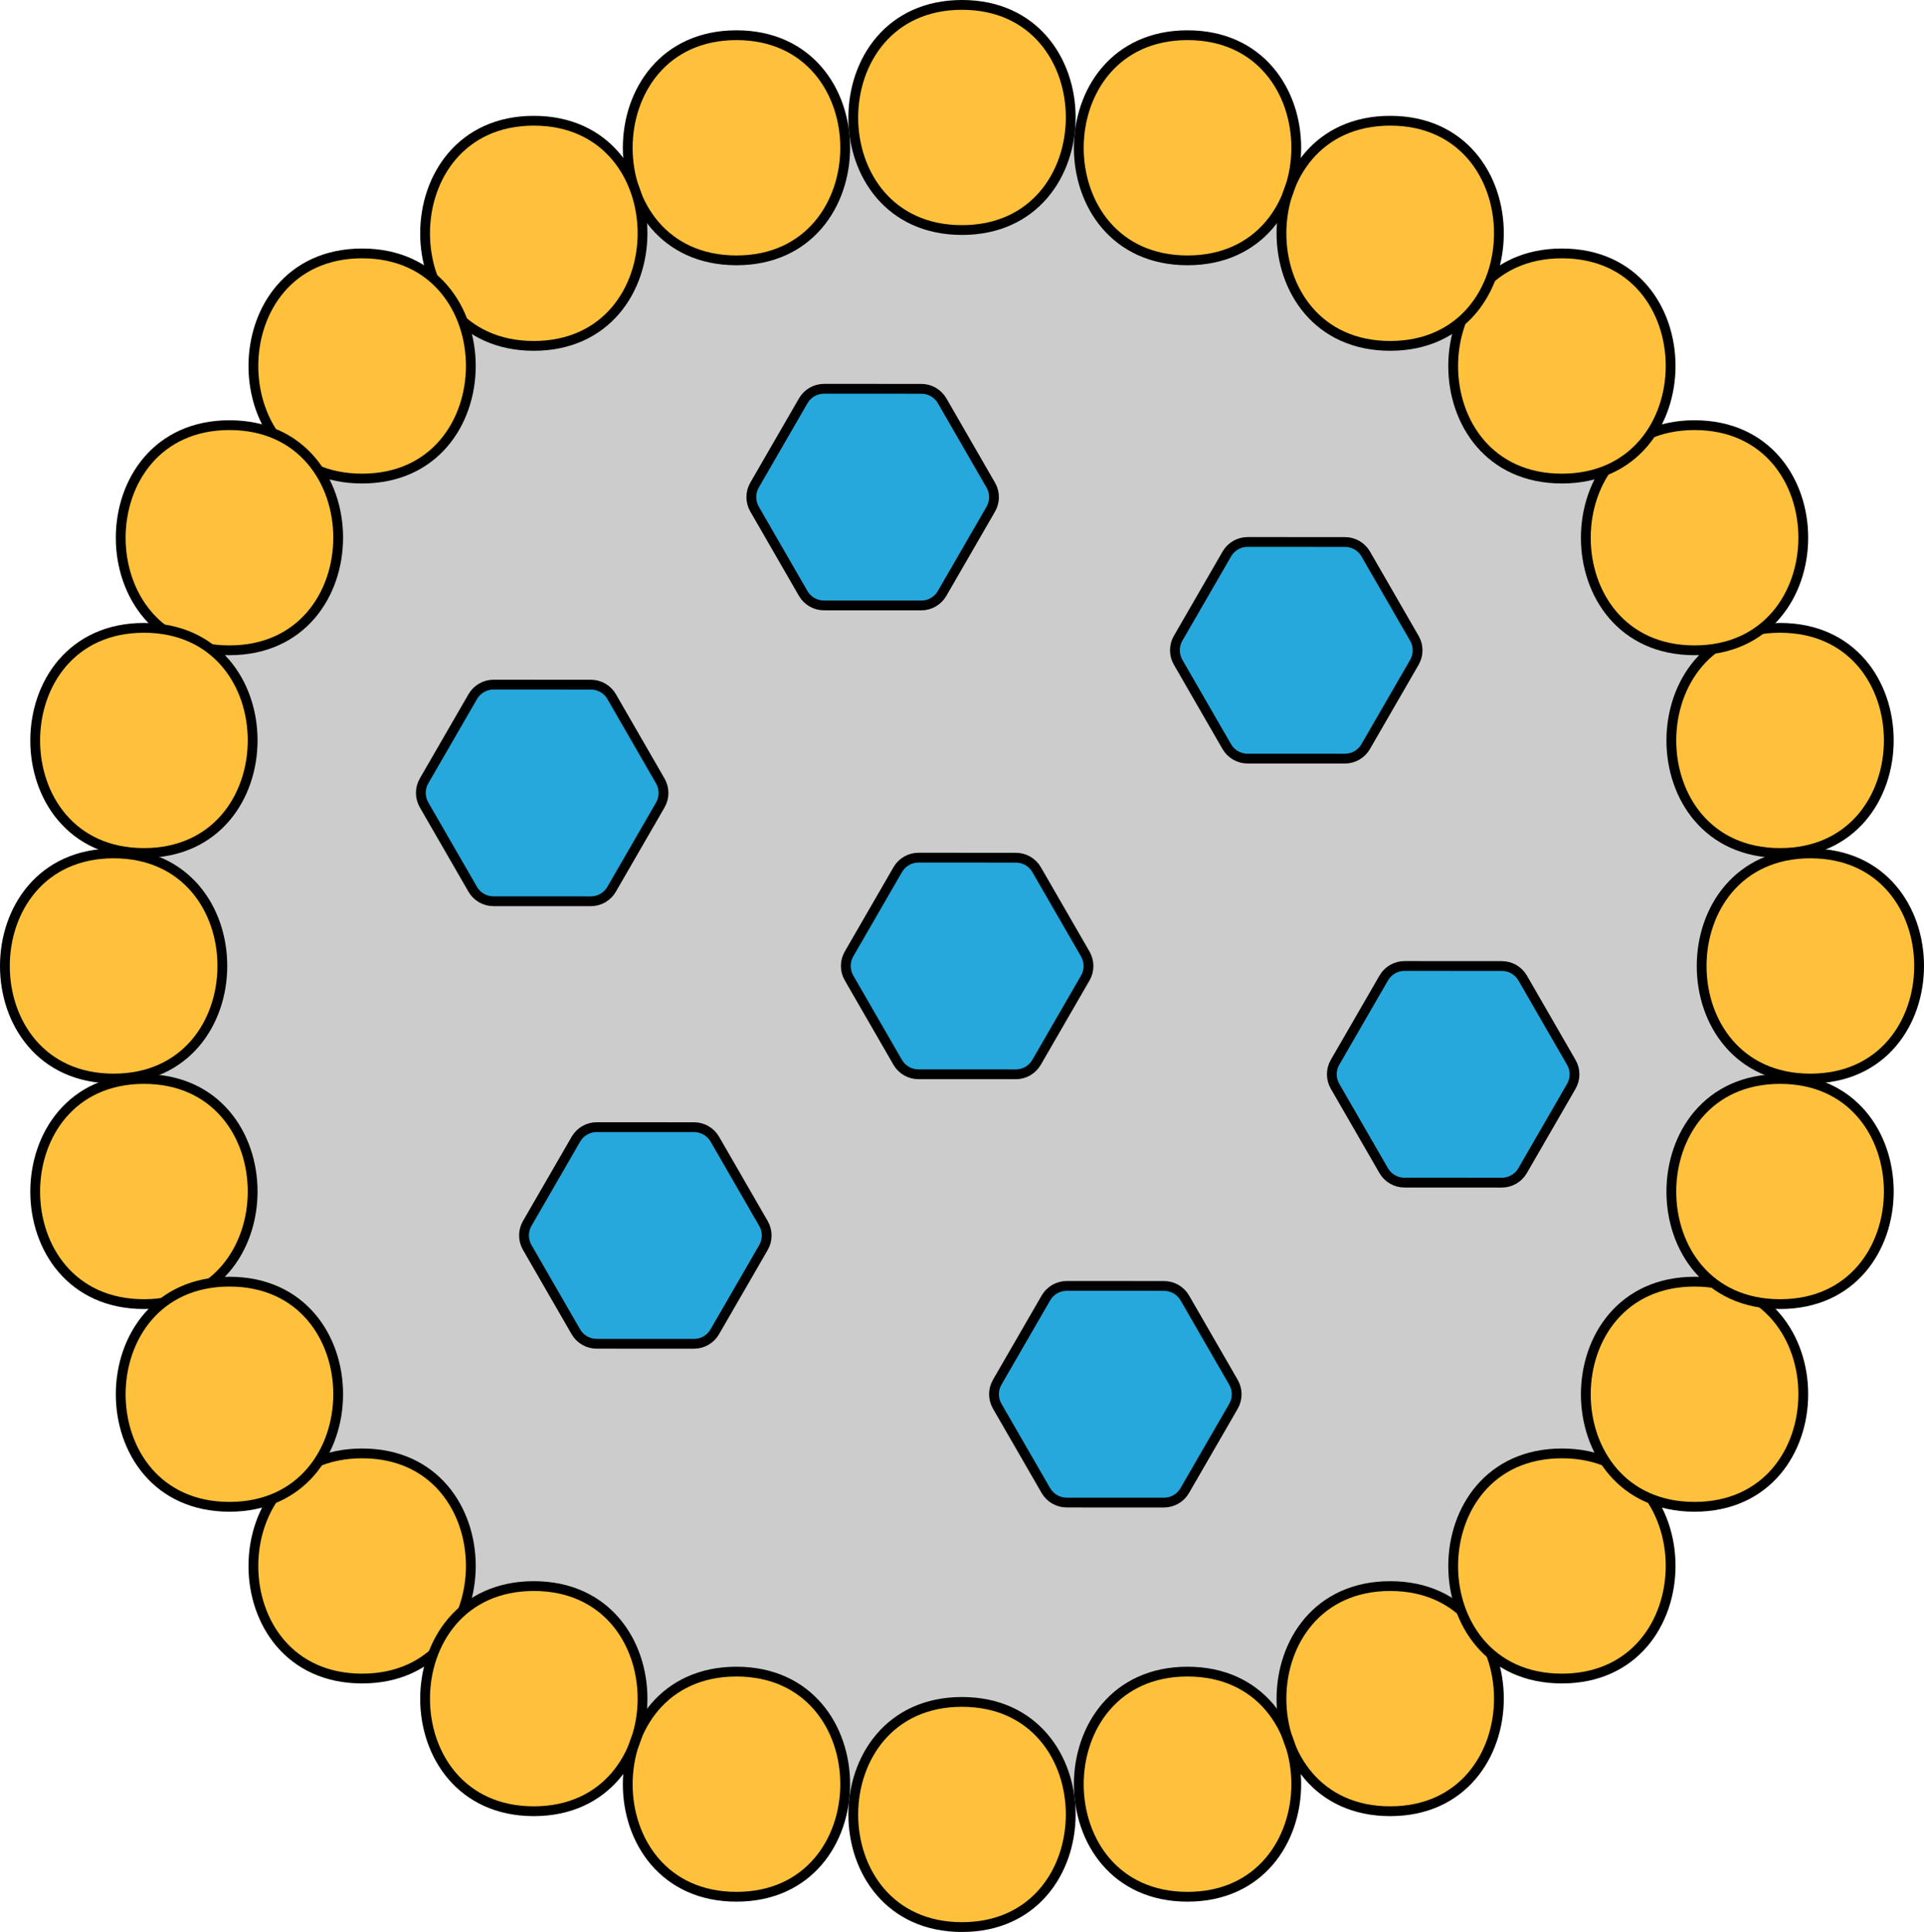 <?xml version="1.0" encoding="utf-8"?>
<!-- Generator: Adobe Illustrator 24.1.2, SVG Export Plug-In . SVG Version: 6.00 Build 0)  -->
<svg version="1.1" id="Camada_1" xmlns="http://www.w3.org/2000/svg" xmlns:xlink="http://www.w3.org/1999/xlink" x="0px" y="0px"
	 width="196.576px" height="197.359px" viewBox="0 0 196.576 197.359" enable-background="new 0 0 196.576 197.359"
	 xml:space="preserve">
<g>
	<circle fill="#CCCCCC" cx="98.288" cy="98.679" r="86.679"/>
	<path fill="#26A8DC" d="M101.229,52.013l-4.977,8.612c-0.438,0.758-1.247,1.225-2.123,1.225l-9.946-0.004
		c-0.876,0-1.685-0.468-2.122-1.226l-4.97-8.616c-0.437-0.759-0.437-1.693,0.001-2.451l4.977-8.612
		c0.438-0.758,1.247-1.225,2.123-1.225l9.946,0.004c0.876,0,1.685,0.468,2.122,1.226l4.97,8.616
		C101.668,50.32,101.667,51.254,101.229,52.013z"/>
	<path fill="#26A8DC" d="M67.464,82.234l-4.977,8.612c-0.438,0.758-1.247,1.225-2.123,1.225l-9.946-0.004
		c-0.876,0-1.685-0.468-2.122-1.226l-4.97-8.616c-0.437-0.758-0.437-1.693,0.001-2.451l4.977-8.612
		c0.438-0.758,1.247-1.225,2.123-1.225l9.946,0.004c0.876,0,1.685,0.468,2.122,1.226l4.97,8.616
		C67.902,80.542,67.902,81.476,67.464,82.234z"/>
	<path fill="#26A8DC" d="M78.004,127.44l-4.977,8.612c-0.438,0.758-1.247,1.225-2.123,1.225l-9.946-0.004
		c-0.876,0-1.685-0.468-2.122-1.226l-4.97-8.616c-0.437-0.759-0.437-1.693,0.001-2.451l4.977-8.612
		c0.438-0.758,1.247-1.225,2.123-1.225l9.946,0.004c0.876,0,1.685,0.468,2.122,1.226l4.97,8.616
		C78.443,125.748,78.442,126.682,78.004,127.44z"/>
	<path fill="#26A8DC" d="M110.883,99.91l-4.977,8.612c-0.438,0.758-1.247,1.225-2.123,1.225l-9.946-0.004
		c-0.876,0-1.685-0.468-2.122-1.226l-4.97-8.616c-0.437-0.758-0.437-1.693,0.001-2.451l4.977-8.612
		c0.438-0.758,1.247-1.225,2.123-1.225l9.946,0.004c0.876,0,1.685,0.468,2.122,1.226l4.97,8.616
		C111.321,98.218,111.321,99.152,110.883,99.91z"/>
	<path fill="#26A8DC" d="M160.54,110.977l-4.977,8.612c-0.438,0.758-1.247,1.225-2.123,1.225l-9.946-0.004
		c-0.876,0-1.685-0.468-2.122-1.226l-4.97-8.616c-0.437-0.758-0.437-1.693,0.001-2.451l4.977-8.612
		c0.438-0.758,1.247-1.225,2.123-1.225l9.946,0.004c0.876,0,1.685,0.468,2.122,1.226l4.97,8.616
		C160.978,109.284,160.978,110.219,160.54,110.977z"/>
	<path fill="#26A8DC" d="M144.508,67.661l-4.977,8.612c-0.438,0.758-1.247,1.225-2.123,1.225l-9.946-0.004
		c-0.876,0-1.685-0.468-2.122-1.226l-4.97-8.616c-0.438-0.759-0.437-1.693,0.001-2.451l4.977-8.612
		c0.438-0.758,1.247-1.225,2.123-1.225l9.946,0.004c0.876,0,1.685,0.468,2.122,1.226l4.97,8.616
		C144.947,65.969,144.946,66.903,144.508,67.661z"/>
	<path fill="#26A8DC" d="M126.024,143.659l-4.977,8.612c-0.438,0.758-1.247,1.225-2.123,1.225l-9.946-0.004
		c-0.876,0-1.685-0.468-2.122-1.226l-4.97-8.616c-0.438-0.758-0.437-1.693,0.001-2.451l4.977-8.612
		c0.438-0.758,1.247-1.225,2.123-1.225l9.946,0.004c0.876,0,1.685,0.468,2.122,1.226l4.97,8.616
		C126.462,141.966,126.462,142.901,126.024,143.659z"/>
	<path fill="#FFC13B" d="M98.288,0.5c-14.799,0-14.824,23,0,23C113.088,23.5,113.112,0.5,98.288,0.5z"/>
	<path fill="#FFC13B" d="M75.245,3.596c-14.799,0-14.824,23,0,23C90.045,26.596,90.069,3.596,75.245,3.596z"/>
	<path fill="#FFC13B" d="M11.609,87.179c-14.799,0-14.824,23,0,23C26.408,110.179,26.433,87.179,11.609,87.179z"/>
	<path fill="#FFC13B" d="M14.705,110.222c-14.799,0-14.824,23,0,23C29.504,133.222,29.529,110.222,14.705,110.222z"/>
	<path fill="#FFC13B" d="M75.245,170.763c-14.799,0-14.824,23,0,23C90.045,193.763,90.069,170.763,75.245,170.763z"/>
	<path fill="#FFC13B" d="M98.288,173.859c-14.799,0-14.824,23,0,23C113.088,196.859,113.112,173.859,98.288,173.859z"/>
	<path fill="#FFC13B" d="M121.331,170.763c-14.799,0-14.824,23,0,23C136.13,193.763,136.155,170.763,121.331,170.763z"/>
	<path fill="#FFC13B" d="M142.037,162.025c-14.799,0-14.824,23,0,23C156.836,185.025,156.861,162.025,142.037,162.025z"/>
	<path fill="#FFC13B" d="M184.968,87.179c-14.799,0-14.824,23,0,23C199.767,110.179,199.792,87.179,184.968,87.179z"/>
	<path fill="#FFC13B" d="M181.871,64.137c-14.799,0-14.824,23,0,23C196.671,87.137,196.695,64.137,181.871,64.137z"/>
	<path fill="#FFC13B" d="M121.331,3.596c-14.799,0-14.824,23,0,23C136.13,26.596,136.155,3.596,121.331,3.596z"/>
	<path fill="#FFC13B" d="M98.288,0.5c-14.799,0-14.824,23,0,23C113.088,23.5,113.112,0.5,98.288,0.5z"/>
	<path fill="none" stroke="#000000" stroke-miterlimit="10" d="M101.229,52.013l-4.977,8.612c-0.438,0.758-1.247,1.225-2.123,1.225
		l-9.946-0.004c-0.876,0-1.685-0.468-2.122-1.226l-4.97-8.616c-0.437-0.759-0.437-1.693,0.001-2.451l4.977-8.612
		c0.438-0.758,1.247-1.225,2.123-1.225l9.946,0.004c0.876,0,1.685,0.468,2.122,1.226l4.97,8.616
		C101.668,50.32,101.667,51.254,101.229,52.013z"/>
	<path fill="none" stroke="#000000" stroke-miterlimit="10" d="M67.464,82.234l-4.977,8.612c-0.438,0.758-1.247,1.225-2.123,1.225
		l-9.946-0.004c-0.876,0-1.685-0.468-2.122-1.226l-4.97-8.616c-0.437-0.758-0.437-1.693,0.001-2.451l4.977-8.612
		c0.438-0.758,1.247-1.225,2.123-1.225l9.946,0.004c0.876,0,1.685,0.468,2.122,1.226l4.97,8.616
		C67.902,80.542,67.902,81.476,67.464,82.234z"/>
	<path fill="none" stroke="#000000" stroke-miterlimit="10" d="M78.004,127.44l-4.977,8.612c-0.438,0.758-1.247,1.225-2.123,1.225
		l-9.946-0.004c-0.876,0-1.685-0.468-2.122-1.226l-4.97-8.616c-0.437-0.759-0.437-1.693,0.001-2.451l4.977-8.612
		c0.438-0.758,1.247-1.225,2.123-1.225l9.946,0.004c0.876,0,1.685,0.468,2.122,1.226l4.97,8.616
		C78.443,125.748,78.442,126.682,78.004,127.44z"/>
	<path fill="none" stroke="#000000" stroke-miterlimit="10" d="M110.883,99.91l-4.977,8.612c-0.438,0.758-1.247,1.225-2.123,1.225
		l-9.946-0.004c-0.876,0-1.685-0.468-2.122-1.226l-4.97-8.616c-0.437-0.758-0.437-1.693,0.001-2.451l4.977-8.612
		c0.438-0.758,1.247-1.225,2.123-1.225l9.946,0.004c0.876,0,1.685,0.468,2.122,1.226l4.97,8.616
		C111.321,98.218,111.321,99.152,110.883,99.91z"/>
	<path fill="none" stroke="#000000" stroke-miterlimit="10" d="M160.54,110.977l-4.977,8.612c-0.438,0.758-1.247,1.225-2.123,1.225
		l-9.946-0.004c-0.876,0-1.685-0.468-2.122-1.226l-4.97-8.616c-0.437-0.758-0.437-1.693,0.001-2.451l4.977-8.612
		c0.438-0.758,1.247-1.225,2.123-1.225l9.946,0.004c0.876,0,1.685,0.468,2.122,1.226l4.97,8.616
		C160.978,109.284,160.978,110.219,160.54,110.977z"/>
	<path fill="none" stroke="#000000" stroke-miterlimit="10" d="M144.508,67.661l-4.977,8.612c-0.438,0.758-1.247,1.225-2.123,1.225
		l-9.946-0.004c-0.876,0-1.685-0.468-2.122-1.226l-4.97-8.616c-0.438-0.759-0.437-1.693,0.001-2.451l4.977-8.612
		c0.438-0.758,1.247-1.225,2.123-1.225l9.946,0.004c0.876,0,1.685,0.468,2.122,1.226l4.97,8.616
		C144.947,65.969,144.946,66.903,144.508,67.661z"/>
	<path fill="none" stroke="#000000" stroke-miterlimit="10" d="M126.024,143.659l-4.977,8.612c-0.438,0.758-1.247,1.225-2.123,1.225
		l-9.946-0.004c-0.876,0-1.685-0.468-2.122-1.226l-4.97-8.616c-0.438-0.758-0.437-1.693,0.001-2.451l4.977-8.612
		c0.438-0.758,1.247-1.225,2.123-1.225l9.946,0.004c0.876,0,1.685,0.468,2.122,1.226l4.97,8.616
		C126.462,141.966,126.462,142.901,126.024,143.659z"/>
	<path fill="none" stroke="#000000" stroke-miterlimit="10" d="M98.288,0.5c-14.799,0-14.824,23,0,23
		C113.088,23.5,113.112,0.5,98.288,0.5z"/>
	<path fill="none" stroke="#000000" stroke-miterlimit="10" d="M75.245,3.596c-14.799,0-14.824,23,0,23
		C90.045,26.596,90.069,3.596,75.245,3.596z"/>
	<g>
		<path fill="#FFC13B" d="M54.539,12.334c-14.799,0-14.824,23,0,23C69.339,35.334,69.363,12.334,54.539,12.334z"/>
		<path fill="none" stroke="#000000" stroke-miterlimit="10" d="M54.539,12.334c-14.799,0-14.824,23,0,23
			C69.339,35.334,69.363,12.334,54.539,12.334z"/>
	</g>
	<g>
		<path fill="#FFC13B" d="M36.997,25.888c-14.799,0-14.824,23,0,23C51.796,48.888,51.821,25.888,36.997,25.888z"/>
		<path fill="none" stroke="#000000" stroke-miterlimit="10" d="M36.997,25.888c-14.799,0-14.824,23,0,23
			C51.796,48.888,51.821,25.888,36.997,25.888z"/>
	</g>
	<g>
		<path fill="#FFC13B" d="M23.443,43.431c-14.799,0-14.824,23,0,23C38.242,66.431,38.267,43.431,23.443,43.431z"/>
		<path fill="none" stroke="#000000" stroke-miterlimit="10" d="M23.443,43.431c-14.799,0-14.824,23,0,23
			C38.242,66.431,38.267,43.431,23.443,43.431z"/>
	</g>
	<g>
		<path fill="#FFC13B" d="M14.705,64.137c-14.799,0-14.824,23,0,23C29.504,87.137,29.529,64.137,14.705,64.137z"/>
		<path fill="none" stroke="#000000" stroke-miterlimit="10" d="M14.705,64.137c-14.799,0-14.824,23,0,23
			C29.504,87.137,29.529,64.137,14.705,64.137z"/>
	</g>
	<path fill="none" stroke="#000000" stroke-miterlimit="10" d="M11.609,87.179c-14.799,0-14.824,23,0,23
		C26.408,110.179,26.433,87.179,11.609,87.179z"/>
	<path fill="none" stroke="#000000" stroke-miterlimit="10" d="M14.705,110.222c-14.799,0-14.824,23,0,23
		C29.504,133.222,29.529,110.222,14.705,110.222z"/>
	<g>
		<path fill="#FFC13B" d="M36.997,148.471c-14.799,0-14.824,23,0,23C51.796,171.471,51.821,148.471,36.997,148.471z"/>
		<path fill="none" stroke="#000000" stroke-miterlimit="10" d="M36.997,148.471c-14.799,0-14.824,23,0,23
			C51.796,171.471,51.821,148.471,36.997,148.471z"/>
	</g>
	<g>
		<path fill="#FFC13B" d="M54.539,162.025c-14.799,0-14.824,23,0,23C69.339,185.025,69.363,162.025,54.539,162.025z"/>
		<path fill="none" stroke="#000000" stroke-miterlimit="10" d="M54.539,162.025c-14.799,0-14.824,23,0,23
			C69.339,185.025,69.363,162.025,54.539,162.025z"/>
	</g>
	<path fill="none" stroke="#000000" stroke-miterlimit="10" d="M75.245,170.763c-14.799,0-14.824,23,0,23
		C90.045,193.763,90.069,170.763,75.245,170.763z"/>
	<path fill="none" stroke="#000000" stroke-miterlimit="10" d="M98.288,173.859c-14.799,0-14.824,23,0,23
		C113.088,196.859,113.112,173.859,98.288,173.859z"/>
	<path fill="none" stroke="#000000" stroke-miterlimit="10" d="M121.331,170.763c-14.799,0-14.824,23,0,23
		C136.13,193.763,136.155,170.763,121.331,170.763z"/>
	<path fill="none" stroke="#000000" stroke-miterlimit="10" d="M142.037,162.025c-14.799,0-14.824,23,0,23
		C156.836,185.025,156.861,162.025,142.037,162.025z"/>
	<g>
		<path fill="#FFC13B" d="M159.58,148.471c-14.799,0-14.824,23,0,23C174.379,171.471,174.404,148.471,159.58,148.471z"/>
		<path fill="none" stroke="#000000" stroke-miterlimit="10" d="M159.58,148.471c-14.799,0-14.824,23,0,23
			C174.379,171.471,174.404,148.471,159.58,148.471z"/>
	</g>
	<g>
		<path fill="#FFC13B" d="M173.133,130.928c-14.799,0-14.824,23,0,23C187.933,153.928,187.957,130.928,173.133,130.928z"/>
		<path fill="none" stroke="#000000" stroke-miterlimit="10" d="M173.133,130.928c-14.799,0-14.824,23,0,23
			C187.933,153.928,187.957,130.928,173.133,130.928z"/>
	</g>
	<g>
		<path fill="#FFC13B" d="M181.871,110.222c-14.799,0-14.824,23,0,23C196.671,133.222,196.695,110.222,181.871,110.222z"/>
		<path fill="none" stroke="#000000" stroke-miterlimit="10" d="M181.871,110.222c-14.799,0-14.824,23,0,23
			C196.671,133.222,196.695,110.222,181.871,110.222z"/>
	</g>
	<path fill="none" stroke="#000000" stroke-miterlimit="10" d="M184.968,87.179c-14.799,0-14.824,23,0,23
		C199.767,110.179,199.792,87.179,184.968,87.179z"/>
	<path fill="none" stroke="#000000" stroke-miterlimit="10" d="M181.871,64.137c-14.799,0-14.824,23,0,23
		C196.671,87.137,196.695,64.137,181.871,64.137z"/>
	<g>
		<path fill="#FFC13B" d="M173.133,43.431c-14.799,0-14.824,23,0,23C187.933,66.431,187.957,43.431,173.133,43.431z"/>
		<path fill="none" stroke="#000000" stroke-miterlimit="10" d="M173.133,43.431c-14.799,0-14.824,23,0,23
			C187.933,66.431,187.957,43.431,173.133,43.431z"/>
	</g>
	<g>
		<path fill="#FFC13B" d="M159.58,25.888c-14.799,0-14.824,23,0,23C174.379,48.888,174.404,25.888,159.58,25.888z"/>
		<path fill="none" stroke="#000000" stroke-miterlimit="10" d="M159.58,25.888c-14.799,0-14.824,23,0,23
			C174.379,48.888,174.404,25.888,159.58,25.888z"/>
	</g>
	<g>
		<path fill="#FFC13B" d="M142.037,12.334c-14.799,0-14.824,23,0,23C156.836,35.334,156.861,12.334,142.037,12.334z"/>
		<path fill="none" stroke="#000000" stroke-miterlimit="10" d="M142.037,12.334c-14.799,0-14.824,23,0,23
			C156.836,35.334,156.861,12.334,142.037,12.334z"/>
	</g>
	<path fill="none" stroke="#000000" stroke-miterlimit="10" d="M121.331,3.596c-14.799,0-14.824,23,0,23
		C136.13,26.596,136.155,3.596,121.331,3.596z"/>
	<g>
		<path fill="#FFC13B" d="M23.443,130.928c-14.799,0-14.824,23,0,23C38.242,153.928,38.267,130.928,23.443,130.928z"/>
		<path fill="none" stroke="#000000" stroke-miterlimit="10" d="M23.443,130.928c-14.799,0-14.824,23,0,23
			C38.242,153.928,38.267,130.928,23.443,130.928z"/>
	</g>
</g>
</svg>
